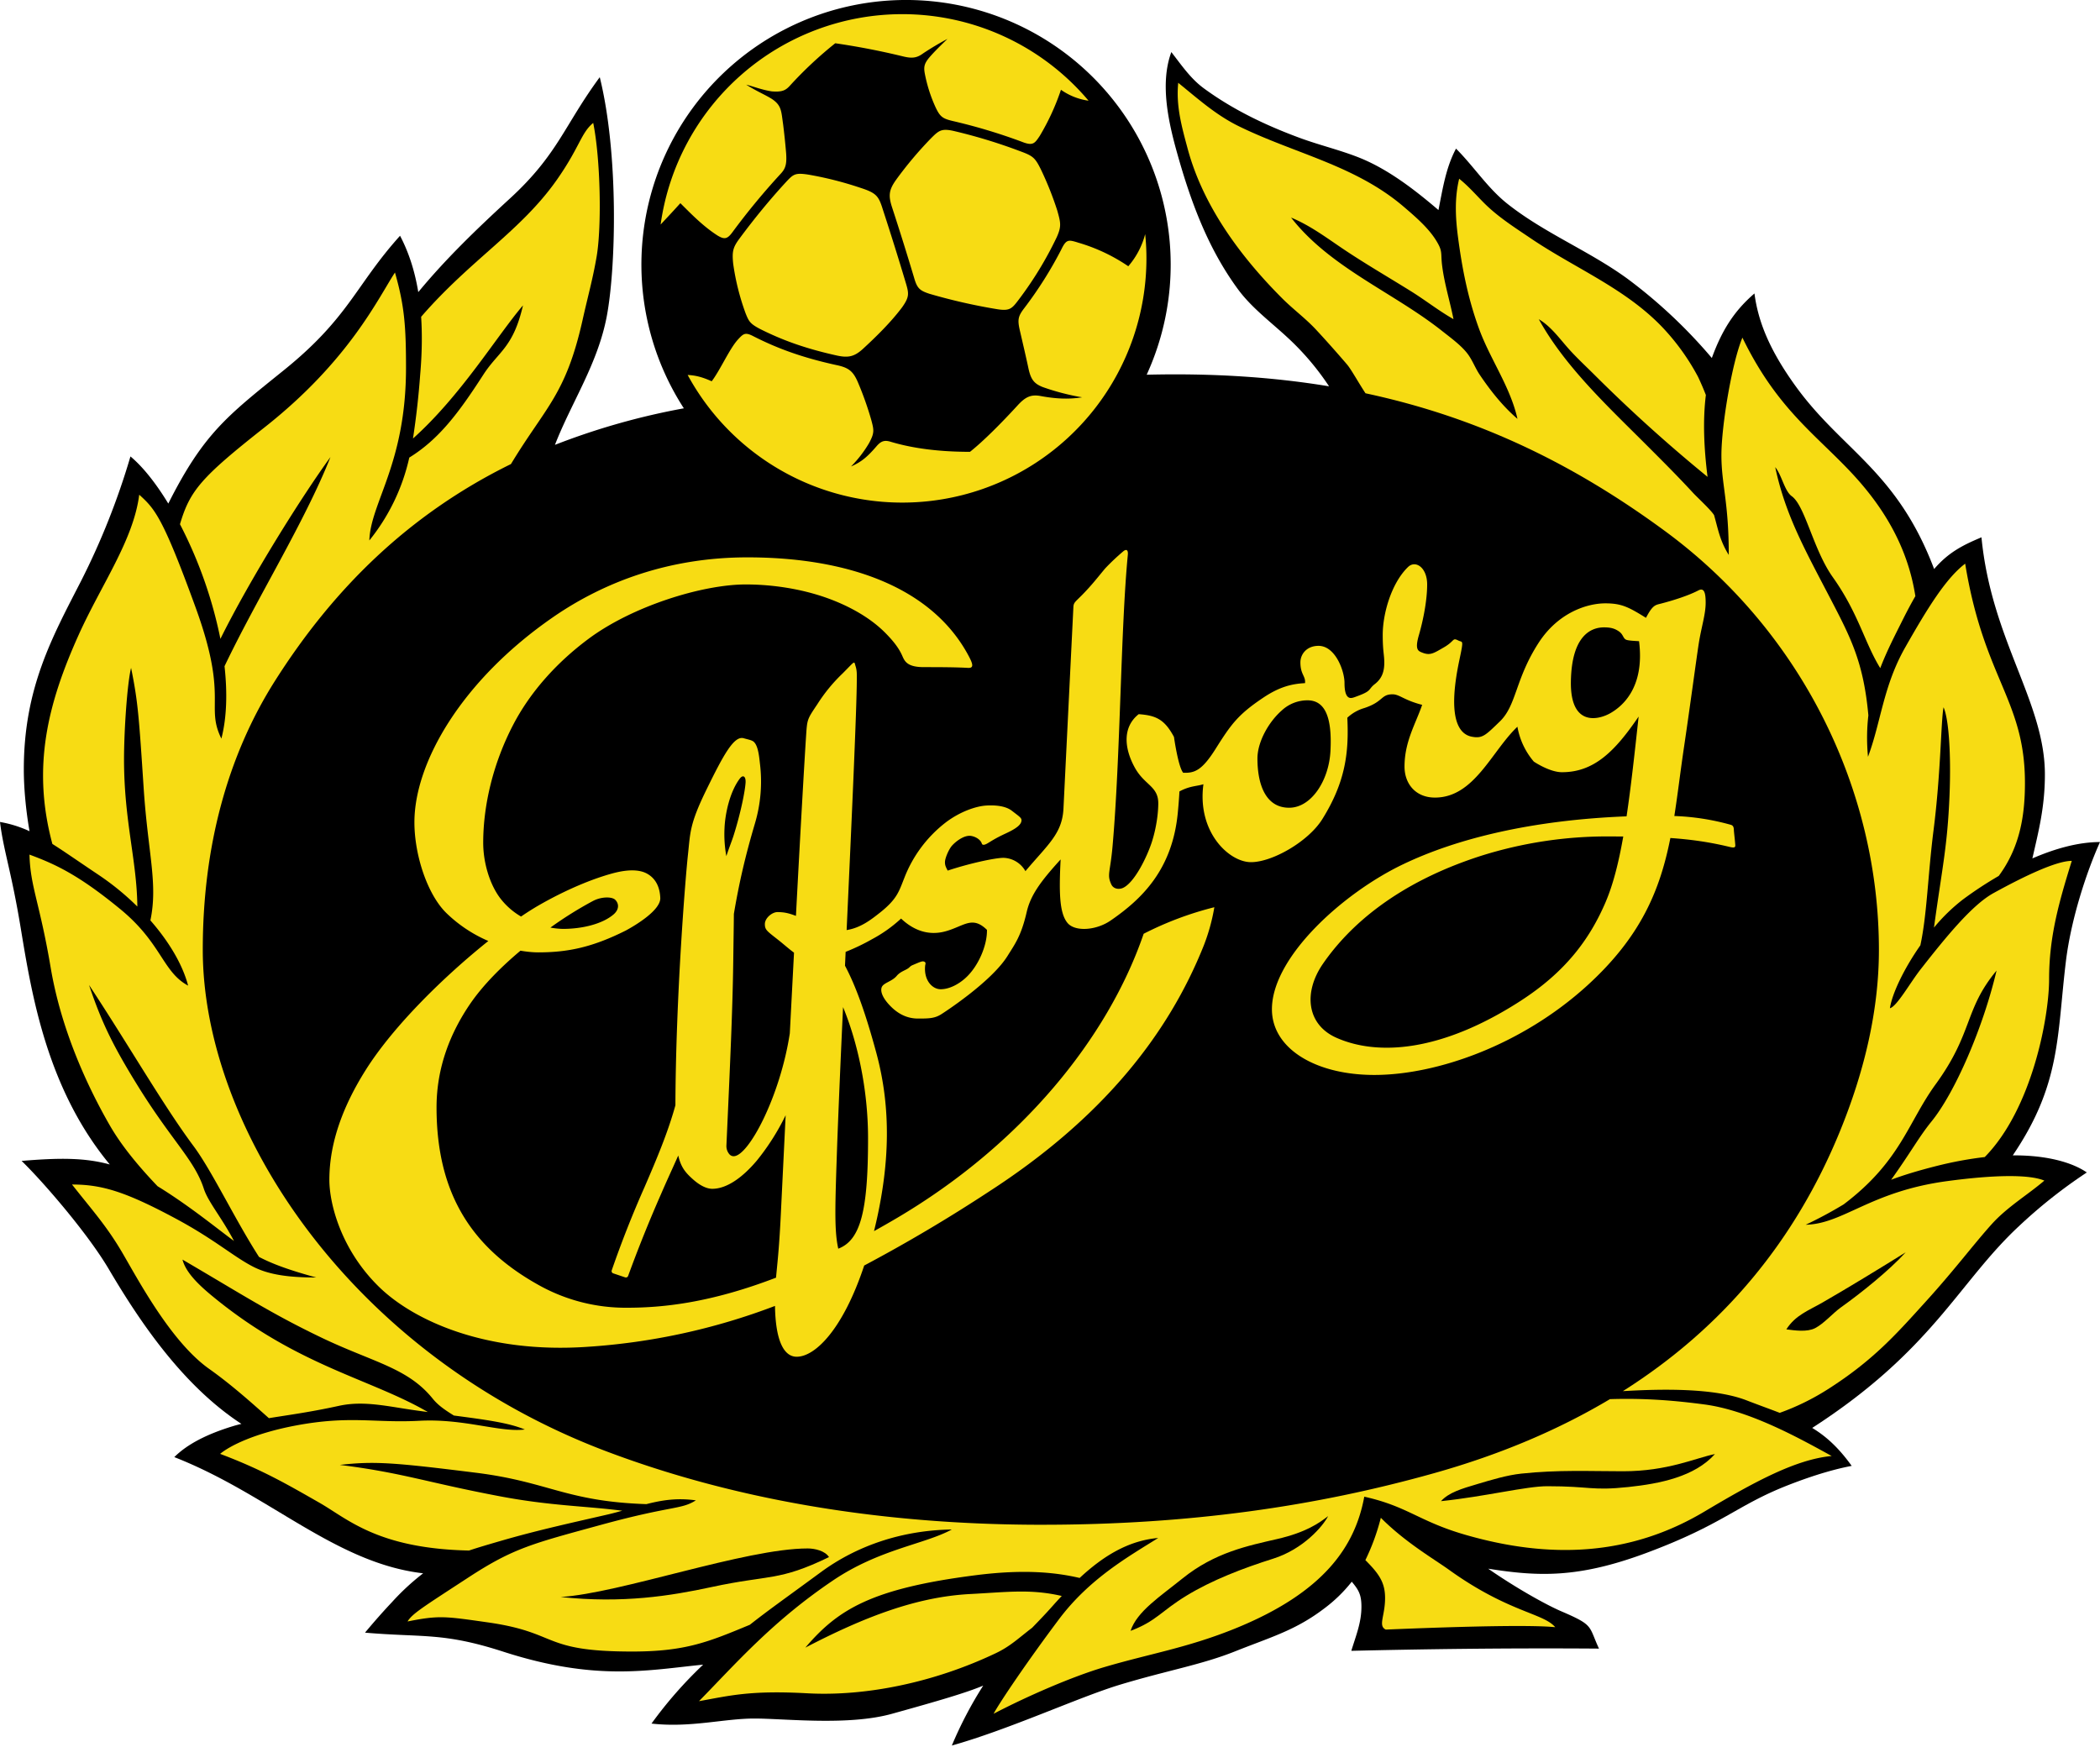 <svg xmlns="http://www.w3.org/2000/svg" width="500" height="416" fill="none"><path fill="#000" d="M491.88 228.93c1.24-10.23 5-21.5 8.12-28.42-5.15 0-10.71 1.56-16.1 3.9 1.43-6.31 2.98-12.13 2.98-20 0-17.25-12.75-32-15.1-56.46-4.63 1.93-7.94 3.68-11.27 7.55-8.88-23.47-21.94-28.24-33.02-43.6-6.13-8.5-8.88-15.26-9.76-22.02-5.06 4.34-7.88 9.14-10.15 15.37a121 121 0 0 0-20-18.81c-9.1-6.66-19.82-10.9-28.67-17.91-4.73-3.75-8.01-8.92-12.24-13.14-2.43 4.58-3.17 9.59-4.18 14.63-5.54-4.74-11.84-9.63-18.66-12.4-4.64-1.87-9.64-3.04-14.33-4.77-8.08-2.98-15.88-6.69-22.85-11.8-3.21-2.35-5.35-5.56-7.76-8.65-2.8 7.58-.64 16.92 1.5 24.48 3.19 11.33 7.29 22.36 14.33 31.95 3.2 4.39 7.83 7.83 11.79 11.5a63 63 0 0 1 9.93 11.66c-13.29-2.2-27.64-3.15-43.42-2.76a63.01 63.01 0 1 0-110.2 8 167 167 0 0 0-30.69 8.7c3.95-10.16 10.22-19.3 12.36-30.72 2.2-11.8 2.81-38.64-1.69-56.83-8.44 11.44-9.94 18.38-21.38 28.88-8.34 7.66-15.45 14.57-21.83 22.3-.8-4.85-2.18-9.3-4.34-13.42-10.59 11.75-12.09 19.44-27.65 32-13.48 10.88-19.1 15.05-27.53 31.77-2.92-4.8-6.03-8.74-9.01-11.22a174 174 0 0 1-11.76 29.66c-6.9 13.44-13.63 25.53-13.63 44.88 0 4.35.47 9.61 1.36 14.7a28 28 0 0 0-7.03-2.2c.83 6.82 2.69 11.66 4.93 25.24 2.61 15.8 6.2 38.19 21.21 56.32-5.95-1.64-12.06-1.6-21-.85 4.5 4.31 15.52 16.88 20.78 25.8 7.32 12.4 17.53 27.65 31.56 36.82q-1.04.24-2.08.56c-5.96 1.82-10.74 4.2-13.9 7.35 22.58 8.84 38.31 25.25 59.25 27.67a57 57 0 0 0-7.42 6.86c-1.98 2.1-4.1 4.48-6.42 7.27 13.87 1.2 18.53-.11 32.82 4.5 22.21 7.19 34.74 4.39 47.69 3.12a100 100 0 0 0-12.3 14.03c9.25 1.05 17.22-1.2 24.49-1.2s22.34 1.78 32.77-1.13c11.26-3.13 17.77-5.04 21.72-6.71a94 94 0 0 0-7.47 14.27c13.94-3.93 30.28-11.55 40.18-14.53 11.3-3.4 19.25-4.7 27.27-7.9 8.52-3.4 14.3-4.97 21.1-10.12a35 35 0 0 0 6.67-6.46c1.61 1.93 2.3 3.04 2.3 5.95 0 3.75-1.26 6.77-2.41 10.51 16.1-.39 36.76-.7 58.97-.53-2.53-5.44-1.11-5.51-8.92-8.86-3.88-1.66-11.14-5.78-17.46-10.17 11.9 1.88 21.36 2.3 37.53-3.7 18.5-6.88 21.44-11.3 33.75-16.14 7-2.75 12.03-4.03 15.27-4.64-3.14-4.37-6.1-7.04-9.4-9.04 28.74-18.55 34.8-34.62 49.23-48.05a120 120 0 0 1 16.15-12.78c-3.19-2.21-9.05-4.12-17.63-4.07 11.51-16.95 10.5-28.5 12.65-46.2"/><path fill="#f7dc14" d="M248.1 363.08c-40.13 0-74.53-6.5-103.42-17.37-61.3-23.04-96.4-77.02-96.4-119.56 0-24.23 5.78-46.06 17.25-64.11 13.8-21.72 31.67-39.52 56.13-51.54 8.24-13.63 13.02-16.41 17.02-34.17 1.37-6.13 2.43-9.75 3.37-15.2 1.23-7.13.94-23.25-.81-31.86-2.94 2.42-3.2 5.8-8.75 13.68-8.56 12.12-20.49 18.94-32.22 32.49q.42 6.4-.23 13.83a195 195 0 0 1-1.71 15.15c11.43-10.23 19.93-24.35 26.19-31.7-2.35 10.17-5.85 10.92-9.47 16.55-5.74 8.89-10.48 15.3-17.6 19.69a48 48 0 0 1-9.51 19.73c.29-9.04 8.73-18.23 8.73-41.1 0-9.95-.38-14.82-2.63-22.7-3.94 6-10.88 21-31.13 36.94-15.1 11.9-17.7 15.03-20.06 23a104 104 0 0 1 9.63 27.3c7.22-14.57 19.62-34.28 26.2-43.29-6.12 15.44-17.62 33.84-25.22 49.8.68 6.19.57 12.13-.75 17.24-3.87-7.84 1.74-9.57-6.13-31.21s-9.74-23.52-13.43-26.87c-1.37 10.85-9.1 21.52-14.5 33.55-7.23 16.11-11.13 31.22-6.18 49.61 3.06 1.94 6.5 4.36 11.05 7.4a63 63 0 0 1 9.18 7.51c-.1-10.98-3.17-20.33-3.17-35.08 0-6.75.75-18 1.68-21.75 1.64 8.02 1.88 11.62 3 28.69 1.03 15.51 3.43 22.66 1.6 31.44 4.37 5 7.65 10.44 8.98 15.53-6.08-3.27-6.26-10.03-16.01-18.1-10.19-8.4-15.76-10.87-21.76-13.1.19 7.67 2.44 11.42 5.06 26.99 2.5 14.75 8.71 28.2 14.07 37.5 2.87 4.99 7.03 9.94 11.37 14.48 2.73 1.67 5.68 3.67 9.07 6.15 3.93 2.89 6.65 5.07 9.12 6.88-2.96-5.63-6.15-9.27-7.18-12.44-2.23-6.88-7.63-11.37-15.88-24.75-5.92-9.6-8.5-15-11.45-23.76 9.45 14.32 17.7 28.72 24.83 38.29 4.43 5.93 9.8 17.37 15.64 26.46 3.25 1.7 7.2 3.14 13.62 4.9-6.57 0-11.34-.65-15.12-2.62-4.66-2.42-9.1-6.43-18.08-11.27-12.19-6.56-17.82-8.25-24.94-8.25 4.87 6.2 8.18 9.78 11.97 16.24 3.78 6.45 11.57 21.2 20.66 27.65 5.34 3.78 10.23 8.18 14.24 11.75 4.5-.74 9.6-1.39 16.7-2.94 6-1.31 11.71.18 18.57 1.13l2.58.35c-13.7-7.97-31-10.93-51.1-27.43-3.8-3.1-6.57-5.96-7.32-8.87 14.02 8.19 21.15 12.88 33.34 18.7 12.19 5.8 20.32 7.09 26.25 14.43 1.35 1.68 3.2 2.86 5.02 4 8.05 1.06 13.1 1.76 16.9 3.33-5.98.74-14.42-2.64-25.1-2.08-10.7.57-16.47-1.31-29.45 1.13-9.94 1.88-15.75 4.88-18 6.75 9.94 3.75 15.75 7.13 23.63 11.63 6.77 3.87 13.86 10.92 35.63 11.39 2.27-.76 4.82-1.5 7.88-2.39 8.72-2.52 16.85-4.28 25.13-6.19 1.23-.28 2.35-.6 3.48-.9-8.87-1.14-17.06-1.16-28.99-3.41-17.6-3.32-23.25-5.63-38.26-7.5 8.25-.94 12.94-.56 32.45 1.87 17.28 2.16 21.32 6.82 40.54 7.47 3.66-.94 7.27-1.53 11.78-.9-3.56 2.25-5.6 1.19-22.5 5.81-16.42 4.5-20.9 5.53-31.65 12.55s-13.36 8.6-14.49 10.48c7.5-1.5 8.93-1.23 19.13.22 17.07 2.44 12.57 6.94 34.32 6.94 12.73 0 18.19-2.28 28.04-6.37 4.52-3.56 8.6-6.42 16.97-12.57 8.44-6.19 19.13-9.94 31.13-10.12-6.56 3.56-17.2 4.64-28.32 12.15-14.44 9.75-23.06 19.73-31.88 28.73 7.31-1.31 12.2-2.63 25.88-1.87 13.7.74 29.98-2.5 44.82-9.57 3.43-1.63 5.45-3.62 8.62-6.04 1.57-1.62 3.2-3.3 4.89-5.21q1.07-1.21 2.16-2.36c-7.5-1.72-12.9-.92-21.85-.46-12.71.67-25.13 5.44-39.2 12.76 7.69-9 15.57-14.07 40.7-17.26 11.72-1.48 19.14-.6 24.61.67 5.49-5.1 11.46-8.88 18.7-9.52-6.93 4.35-16.3 9.6-23.62 19.35s-14.07 19.7-15.57 22.51c8.25-4.31 18.8-8.86 26.26-11.08 10.8-3.2 19.78-4.59 31.13-9.17 21.44-8.67 28.71-19.74 30.87-31.44 10.34 2.3 13 5.87 24.02 9.06 20.31 5.87 39.29 5.02 56.94-5.5 11.76-7 21.7-12.45 30.33-13.25-7.18-3.92-19.32-10.82-30.33-12.28-6.78-.9-14-1.53-22.47-1.26-12.2 7.28-26.1 13.2-41.87 17.63-28.11 7.9-58.27 12.28-93.35 12.28"/><path fill="#f7dc14" d="M450.27 280.93c2.8-1.06 6.3-2.15 11.16-3.37a89 89 0 0 1 11.13-2.04c11.28-11.48 15.32-33.35 15.32-42.34 0-10.25 2.4-18.5 5.4-28.19-3.7 0-11.4 3.69-18.66 7.69-5.11 2.82-11.35 10.5-17.35 18.16-2.5 3.2-5.65 8.84-7.29 9.24.5-3.4 3.27-9.3 7.25-14.98 1.6-7.44 1.76-16.56 3.14-27.43 1.75-13.75 1.75-26 2.38-29.25 1.25 2.75 1.82 11.26 1.42 21-.5 12.26-1.78 17.34-3.7 31.46a43 43 0 0 1 6.9-6.7 91 91 0 0 1 8.52-5.6c5.1-6.9 6.24-14.52 6.24-22.16 0-19.75-9.76-24.75-14.23-52.2-4.53 3.44-8.86 10.4-14.28 19.94-5.25 9.25-5.75 17.76-8.86 26.05-.34-3.6-.26-6.85.09-9.86-1.14-12.6-4.17-18.44-8.98-27.69-6.25-12-10.76-20-13.2-31.42 1.54 1.83 2.2 5.67 3.94 6.92 3.18 2.27 5.12 12.73 9.75 19.25 6.14 8.63 7.56 15.6 11.32 21.69 1.62-4.23 3.61-8.02 5.44-11.69q1.54-3.07 2.92-5.45c-1.87-12.06-7.89-21.47-14.92-29.06-8.8-9.48-18-15.5-26.26-32.5-2.5 6-5 21-5 28s1.75 11 1.75 23.74c-2.13-3.42-2.5-5.98-3.5-9.48-.8-1.29-4-4.21-5-5.3-3.7-4.01-7.5-7.8-11.35-11.65-8.96-8.96-19.22-18.5-25.38-29.7 3.13 1.87 5.13 4.92 7.61 7.6 1.86 2.01 3.9 3.9 5.83 5.83a364 364 0 0 0 26.74 24.11c-.83-6.63-1.17-13.3-.4-19.49a66 66 0 0 0-1.86-4.32 54 54 0 0 0-8.06-11.35c-8.9-9.6-21.13-14.42-31.8-21.65-3.8-2.57-7.79-5.1-11.05-8.36-2.03-2.03-3.7-4-5.97-5.82-1.1 4.57-.9 9.08-.3 13.73 1 7.66 2.4 14.82 5.07 22.1 2.67 7.24 7.43 13.78 9.11 21.35-3.49-3-6.38-6.65-8.95-10.45-1.07-1.57-1.72-3.4-2.84-4.93-1.51-2.06-4.13-3.94-6.12-5.52-11.63-9.23-26.7-15.09-35.99-27.03 4.34 1.79 8.09 4.55 11.95 7.17 5.43 3.68 11.16 6.98 16.72 10.45 3.4 2.13 6.5 4.58 10 6.57-.83-4.18-2.13-8.31-2.68-12.54-.44-3.3.23-3.51-1.5-6.27-1.87-3-4.96-5.64-7.61-7.91-11.51-9.87-25.8-12.64-39.12-19.12-5.59-2.7-9.87-6.59-14.63-10.44-.55 5.52.82 10.38 2.24 15.67 3.67 13.68 12.64 25.78 22.54 35.68 2.6 2.6 5.56 4.76 8.07 7.47 2.47 2.66 4.95 5.46 7.31 8.21 1 1.16 2.77 4.4 4.43 6.9 27.09 5.79 49.76 16.98 71.24 32.76 32.95 24.2 51 62.07 51 99.77 0 14.25-3.4 28.86-9.33 43.33-10.53 25.68-27.53 46.51-51.63 61.75 9.17-.54 21.79-.79 29.46 2.2 2.95 1.14 5.53 2.06 7.89 2.97a57 57 0 0 0 11.47-5.63c10.84-6.91 16.3-13.14 23.4-20.98 6.89-7.6 11.26-13.5 15.6-18.32 3.69-4.1 8.6-7 12.53-10.37-3.56-1.5-11.81-1.4-23.07.11-18.37 2.45-24.75 10.2-33.75 10.4a99 99 0 0 0 9.02-4.84c13.6-10.26 15.31-19.53 21.92-28.61 8.98-12.34 6.75-17.76 14.5-27.07-3.25 13.81-10 29.2-15.5 35.94-3 3.7-4.94 7.37-9.6 13.87m-105.3 92.85c-3.48-2.5-10.42-6.53-16.2-12.36a52 52 0 0 1-3.68 10.08c3.3 3.3 4.69 5.36 4.69 9.03 0 4.32-1.73 6.58.16 7.51 9.21-.38 33.03-1.32 40.35-.57-2.82-3.37-11.21-3.54-25.32-13.69M214.8 73.16c-2.66 3.56-6.22 7.05-9.4 9.97-2 1.8-3.44 2.1-6.05 1.55-7.85-1.73-13.26-3.78-18.34-6.32-2.45-1.28-2.72-1.86-3.47-3.71a57 57 0 0 1-2.98-11.91c-.28-2.82-.05-3.8 1.41-5.8 3.6-4.87 7.25-9.32 11.1-13.51 1.81-1.94 2.19-2.34 5.39-1.85a83 83 0 0 1 12.3 3.11c3.92 1.26 4.43 1.96 5.44 5.2a719 719 0 0 1 5.5 17.58c.74 2.48.8 3.28-.9 5.69"/><path fill="#f7dc14" d="M256.58 57.74a42 42 0 0 1 12.06 5.66 19 19 0 0 0 4.02-7.65q.3 2.85.3 5.78a58.14 58.14 0 0 1-109.23 27.76c1.86.09 3.45.48 5.72 1.5 1.99-2.6 4.2-7.65 6.18-9.86 1.42-1.56 1.82-1.88 3.87-.8 5.34 2.7 11.1 4.92 19.5 6.77 2.92.6 4.04 1.35 5.2 3.98a77 77 0 0 1 3.24 9.1c.66 2.46.8 3.08-.53 5.55a28 28 0 0 1-4.29 5.55c2.63-1.14 4.03-2.46 6.03-4.76 1.1-1.3 1.93-1.6 3.5-1.1 5.04 1.5 11.22 2.37 18.8 2.37 3.19-2.53 7.51-6.88 11.25-10.96 1.99-2.2 3.33-2.77 5.71-2.3 3.1.56 6.25.84 9.74.28a56 56 0 0 1-9.4-2.45c-2.17-.86-2.87-1.95-3.43-4.67-.6-2.8-1.32-5.86-2-8.8-.6-2.58-.4-3.4 1.01-5.26a94 94 0 0 0 8.85-14c1.2-2.5 1.72-2.35 3.9-1.7M243.3 33.76a134 134 0 0 0-16.52-4.96c-2.34-.56-2.95-1-4-3.2a35 35 0 0 1-2.61-8.2c-.26-1.5-.07-2.27 1-3.6 1.39-1.63 2.99-3.15 4.42-4.54a68 68 0 0 0-5.75 3.42c-1.5 1.11-2.62 1.3-4.87.74a174 174 0 0 0-16.1-3.12 94 94 0 0 0-10.83 10.14c-1 1.1-1.87 1.51-4.27 1.32-2.42-.37-4.46-1.2-6.1-1.6 2.5 1.6 5.04 2.64 6.34 3.56 2.1 1.5 2 2.83 2.45 5.91.25 1.99.52 4.5.71 6.8.19 2.67-.12 3.7-1.32 4.98a165 165 0 0 0-11.45 13.87c-1.22 1.67-1.91 1.77-3.47.86-3.33-2.11-6.12-4.94-8.94-7.76-1.94 2.16-2.99 3.25-4.7 5.09a58.1 58.1 0 0 1 57.52-50.1 58 58 0 0 1 44.37 20.61 15 15 0 0 1-6.57-2.6 56 56 0 0 1-5.05 10.98c-1.22 1.84-1.65 2.43-4.26 1.4"/><path fill="#f7dc14" d="M227.44 31.27a127 127 0 0 1 15.62 4.8c2.88 1.06 3.4 1.53 4.73 4.19a77 77 0 0 1 3.94 9.87c.83 2.95 1.02 3.75-.1 6.3a86 86 0 0 1-8.99 14.81c-1.67 2.22-2.16 2.86-5.13 2.4a136 136 0 0 1-16.24-3.69c-2.25-.75-2.9-1.26-3.62-3.79a715 715 0 0 0-5.25-16.78c-.93-2.83-.75-4.16.95-6.56a90 90 0 0 1 8.37-9.94c1.86-1.84 2.46-2.4 5.72-1.61m185.72 169.88c-.14-1.69-.3-2.77-.34-3.61-.04-.7-.23-1-.77-1.15a57 57 0 0 0-13.4-2.08c.82-5.24 1.46-10.74 2.34-16.64 1.37-9.25 2.94-20.97 3.46-24.33.63-4.05 1.66-7 1.66-9.82 0-2-.23-3.7-1.69-2.95-2.34 1.22-5.81 2.35-9.1 3.2-1.21.3-1.87.37-3.42 3.35-4.18-2.6-5.86-3.45-9.67-3.45-4.38 0-11.24 2.21-15.88 9.38-5.62 8.68-5.23 14.88-9.25 18.75-3.37 3.25-4.12 4.13-6.69 3.62-2.52-.49-6.1-3.34-2.94-18.25 1.08-5.1.78-4.12-.25-4.65-1.48-.75-.76.09-3.47 1.65-2.44 1.4-3.23 1.99-5.15 1.22-.94-.38-1.79-.66-.75-4.22 1.03-3.56 1.95-8.25 1.95-12 0-4.03-2.78-5.9-4.58-4.13-3.94 3.84-6 11.06-6 16.13 0 4.03.37 4.57.37 6.66s-.56 3.75-2.25 5.06c-1.68 1.31-.6 1.58-4.22 2.9-.67.25-1.3.52-1.78.38-.79-.23-1.22-1.33-1.22-3.56 0-2.81-2.16-8.82-6.19-8.82-2.8 0-4.31 1.97-4.31 3.94 0 2.91 1.28 3.24 1.1 4.94-3.02.16-6 .8-10 3.5-5.96 4-7.6 6.29-11.26 12.1-3.27 5.2-5.03 5.85-7.75 5.74-1.2-1.41-2.19-8.52-2.19-8.52-2.28-4.27-4.37-5.13-8.4-5.43-3.82 3.02-3.54 7.99-.92 12.74 2.33 4.21 5.58 4.38 5.58 8.5 0 2-.36 5.61-1.57 9.32-1.2 3.62-4.11 9.53-6.81 10.8-.82.39-2.25.39-2.82-.86-1.06-2.32-.24-2.76.31-9 1.88-21.2 1.94-51.9 3.64-69.44.09-.9-.15-1.53-1.01-.9a53 53 0 0 0-4.38 4.13c-1.94 2.32-3.06 3.82-5.37 6.2-1.73 1.77-2.14 1.87-2.2 3l-2.37 48.13c-.34 5.86-3.67 8.39-9.05 14.76a6.2 6.2 0 0 0-5.23-3.17c-2.1 0-8.38 1.4-13.28 3.04-.4-.76-.65-1.2-.65-1.99 0-.94.78-2.7 1.4-3.6.6-.88 3-3 4.87-2.66 1.31.24 2.28 1.06 2.5 1.8.1.34.47.48 1.36-.04.89-.51 1.72-1.14 4.35-2.36s3.74-2.14 3.74-3.15c0-.57-.5-.87-2.32-2.27-1.65-1.27-4.41-1.33-6.1-1.22-2.44.16-6.19 1.44-9.56 3.98a30.6 30.6 0 0 0-9.92 13.27c-1.26 3.14-1.66 4.98-5.82 8.27-2.01 1.58-4.53 3.6-7.91 4.13 1.2-26.23 2.42-53.02 2.42-59.74 0-1.25.05-1.98-.28-3.06-.42-1.34.03-1.44-3.1 1.69a39 39 0 0 0-6 7.31c-2.4 3.58-2.43 3.57-2.68 7.32-.4 5.98-1.4 23.5-2.43 43.1-1.72-.65-2.78-.9-4.42-.9-1.23 0-2.98 1.4-2.98 2.85 0 1.4.53 1.68 3.15 3.75 1.22.95 2.48 2.1 3.79 3.06l-1 19.2c-2.28 14.96-9.8 29.27-13.37 29.27-.51 0-.89-.28-1.12-.6a3 3 0 0 1-.6-2.03c.9-19.78 1.47-32.37 1.62-43.63.08-5.9.14-9.29.15-11.44 1.28-7.54 2.7-13.7 5.03-21.58a35 35 0 0 0 1.2-14.03c-.17-1.4-.36-4.14-1.35-5.22-.43-.54-1.35-.65-2.55-1-2.3-.65-4.81 3.98-8.85 12.23s-3.84 10.22-4.4 15.38c-.59 5.33-2.9 33.7-3 59.8-1.8 6.5-4.41 12.68-7.35 19.48a252 252 0 0 0-7.81 19.82c-.1.29.06.61.35.71l2.85.96q.22.06.43-.03a.6.6 0 0 0 .28-.33 325 325 0 0 1 7.8-19.41c1.44-3.34 2.84-6.33 4.13-9.25.63 2.81 1.74 4.12 3.58 5.74 1.55 1.37 3.14 2.19 4.53 2.19 3.27 0 6.99-2.44 10.6-6.72a56 56 0 0 0 6.86-10.8l-1.08 22.14c-.43 9.55-.92 13.23-1.21 16.54-15.67 6.02-27 7.16-35.47 7.16a42.4 42.4 0 0 1-20.57-5.14c-16-8.74-24.79-21.56-24.79-42.57 0-9.57 3.33-17.82 8.02-24.68 3.1-4.51 7.46-8.85 11.96-12.63 1.52.26 2.97.4 4.25.4 7.13 0 12.94-1.25 20.83-5.2 2.37-1.28 8.34-4.87 8.21-7.77-.09-2.15-.81-4.48-3.16-5.78-1.5-.83-4.02-1.2-8.25-.05-4.8 1.31-11.08 3.88-17.7 7.7a66 66 0 0 0-4.04 2.57 17 17 0 0 1-5.04-4.47c-2.46-3.32-3.97-8.41-3.97-13.1 0-8.96 2.37-18.93 7.12-28.06 4-7.7 10.23-14.75 17.93-20.48 10.52-7.84 27.2-12.97 37.46-12.97 6.22 0 13 1 19.1 3.14 5.47 1.93 10.63 4.8 14.28 8.55 1.65 1.69 3.06 3.38 3.92 5.38.57 1.3 1.23 2.62 5.12 2.62 3.77 0 7.51.01 10.5.18 1.55.08 1.12-1.07-.05-3.22-8.87-16.2-28.88-23.1-52.46-23.1-18.58 0-34.03 5.8-46.2 14.18-21.8 15.03-33.1 34.65-33.1 48.9 0 7.88 3.1 17.12 7.5 21.51a33 33 0 0 0 10.1 6.76c-10.25 8.2-22.53 20.08-29.28 30.85-5.14 8.2-8.57 16.95-8.57 26.03 0 5.65 2.73 16.52 11.7 25.36 8.17 8.06 25.44 16.06 49.68 14.4a153 153 0 0 0 44.72-9.74c.13 8.1 2.03 12.1 5.17 12.1 4.38 0 11.01-6.46 16.07-21.72a370 370 0 0 0 29.75-17.63c26.7-17.27 42.57-37.15 51.13-58.64a46 46 0 0 0 2.49-9.05 79 79 0 0 0-16.83 6.32c-8.51 24.85-29.07 50.13-58.6 67.6a251 251 0 0 1-5.6 3.21q.37-1.5.72-3.08c2.81-12.88 3.48-25.82-.15-39.29-2.54-9.41-4.9-16-7.48-20.83l.15-3.3a50 50 0 0 0 6.26-3 33 33 0 0 0 6.94-4.93c2.72 2.58 6.34 4.27 10.75 2.99 4.32-1.25 6.22-3.7 9.7-.3.08 3.64-2.01 8.63-5.05 11.41-1.74 1.6-3.97 2.73-5.97 2.73s-4.03-2.14-3.7-5.56c.03-.4.29-.78-.2-1-.42-.19-.78-.04-2.63.75-.33.14-.56.23-.93.6-.66.66-2.07.9-3 2.02-1.13 1.36-3.15 1.64-3.57 2.7-.35.88.05 2.4 1.94 4.37 1.72 1.8 3.88 3.1 6.69 3.1 2.69 0 4.07-.02 5.75-1.16 0 0 11.63-7.44 15.57-13.75 1.78-2.86 3.25-4.76 4.56-10.45.95-4.12 3.42-7.4 8.08-12.53-.39 7.76-.32 12.82 1.67 15.16 1.78 2.08 6.77 1.78 10.25-.62 7.25-5 14.76-12 16-25.89q.23-2.38.37-4.84c2.49-1.35 4.13-1.21 5.71-1.72-1.54 11.42 6.12 18.56 11.32 18.56 5.11 0 13.68-4.93 16.99-10.25 5.54-8.88 6.35-15.92 5.95-24.14a10 10 0 0 1 4.02-2.3c4.6-1.5 3.94-3.28 6.75-3.28 1.67 0 2.7 1.4 7.05 2.51-1.6 4.63-4.2 8.75-4.2 14.71 0 4 2.56 7.37 7.25 7.37 9.37 0 13.5-11.07 19.63-16.87a17.4 17.4 0 0 0 3.9 8.3s3.72 2.53 6.71 2.53c7.62 0 12.58-4.92 18.25-13.25-.93 8.52-1.8 16.6-2.87 23.76-22.46.88-40.34 5.25-53.18 11.4-14.39 6.87-31.26 22.15-31.26 34.53 0 9.37 10.37 15.65 24.38 15.65 14.94 0 35.13-7.14 50.66-21.26 12.88-11.72 17.37-22.8 19.83-35.16 4.93.34 9.38.98 14.02 2.1 1.18.29 1.5.2 1.43-.5m-240.65-4.06c.16-3.35 1.23-8.48 3.61-11.66.75-1 1.48-.64 1.4.91-.12 2-1.15 7.26-2.88 12.7-.41 1.27-1 2.7-1.7 4.83a29 29 0 0 1-.43-6.78m-31.2 17.39c1.97-1 4.42-.97 5.17-.22.97.97.92 2.36-.4 3.49-2.62 2.25-7.4 3.44-12.03 3.44q-1.44-.02-3-.31a90 90 0 0 1 10.25-6.4m65.38 56.6c0 17.18-1.75 24.22-7.09 26.26-1-4.39-.75-10.36-.24-25.4a3612 3612 0 0 1 1.38-32.12c3.42 8.27 5.95 19.54 5.95 31.25m110.09-92.15c-.37 6.87-4.5 13.42-9.84 13.42-5.54 0-7.54-5.45-7.54-11.74 0-3.87 2.6-8.63 5.81-11.44a9 9 0 0 1 6.1-2.4c3.97 0 5.94 3.6 5.47 12.16m65.6 35.7c-3.92 9.23-9.82 16.92-20.33 23.71-18.85 12.18-34.05 13.16-43.9 8.76-7.04-3.16-7.82-10.79-3.19-17.54 6.38-9.28 17.79-19.3 37.34-25.65a100 100 0 0 1 30.93-4.73l3.27.02c-1.06 6.04-2.37 11.3-4.13 15.44m1.04-44.8c-2.81 1.6-9.57 3.28-9.38-7.6s4.78-12.84 7.88-12.84c1.6 0 2.55.26 3.57.97s.95 1.57 1.64 1.94c.48.25 1.92.3 3.14.38 1.42 11.25-4.19 15.64-6.85 17.15"/><path fill="#000" d="M192.31 368.72c-14.81 0-44.63 10.69-58.83 11.56 14.76 1.57 26.17-.26 35.95-2.37 13.88-3 15.94-1.31 27.95-7.13-.94-1.5-3.38-2.06-5.07-2.06m76.87 19.62c1.52-4.62 7.02-8.16 12.4-12.5 7.69-6.19 15.56-7.76 22.54-9.37 6.82-1.58 9.9-3.75 12.1-5.45-1.26 2.45-5.95 7.88-13.07 10.13s-14.54 5.08-20.68 8.83-7.12 6.04-13.29 8.36m139.15-42.11c-4.85 5.42-13.1 7.06-20.6 7.86-8.82.94-9-.19-19.32-.19-5.06 0-14.62 2.44-25.32 3.56 1.88-2.06 4.79-2.93 8.82-4.12 3.16-.94 6.9-2.08 10.31-2.44 8.82-.94 16.32-.56 24.2-.56 10.69 0 17.2-3.14 21.91-4.1m25.65-36.11c-3.42 1.97-6.46 3-8.66 6.42 2.01.26 4.94.7 6.87-.3 2.1-1.09 4.16-3.52 6.12-4.93 4.79-3.41 11.5-8.8 15.43-13.12-5.6 3.5-14.03 8.64-19.76 11.93"/></svg>